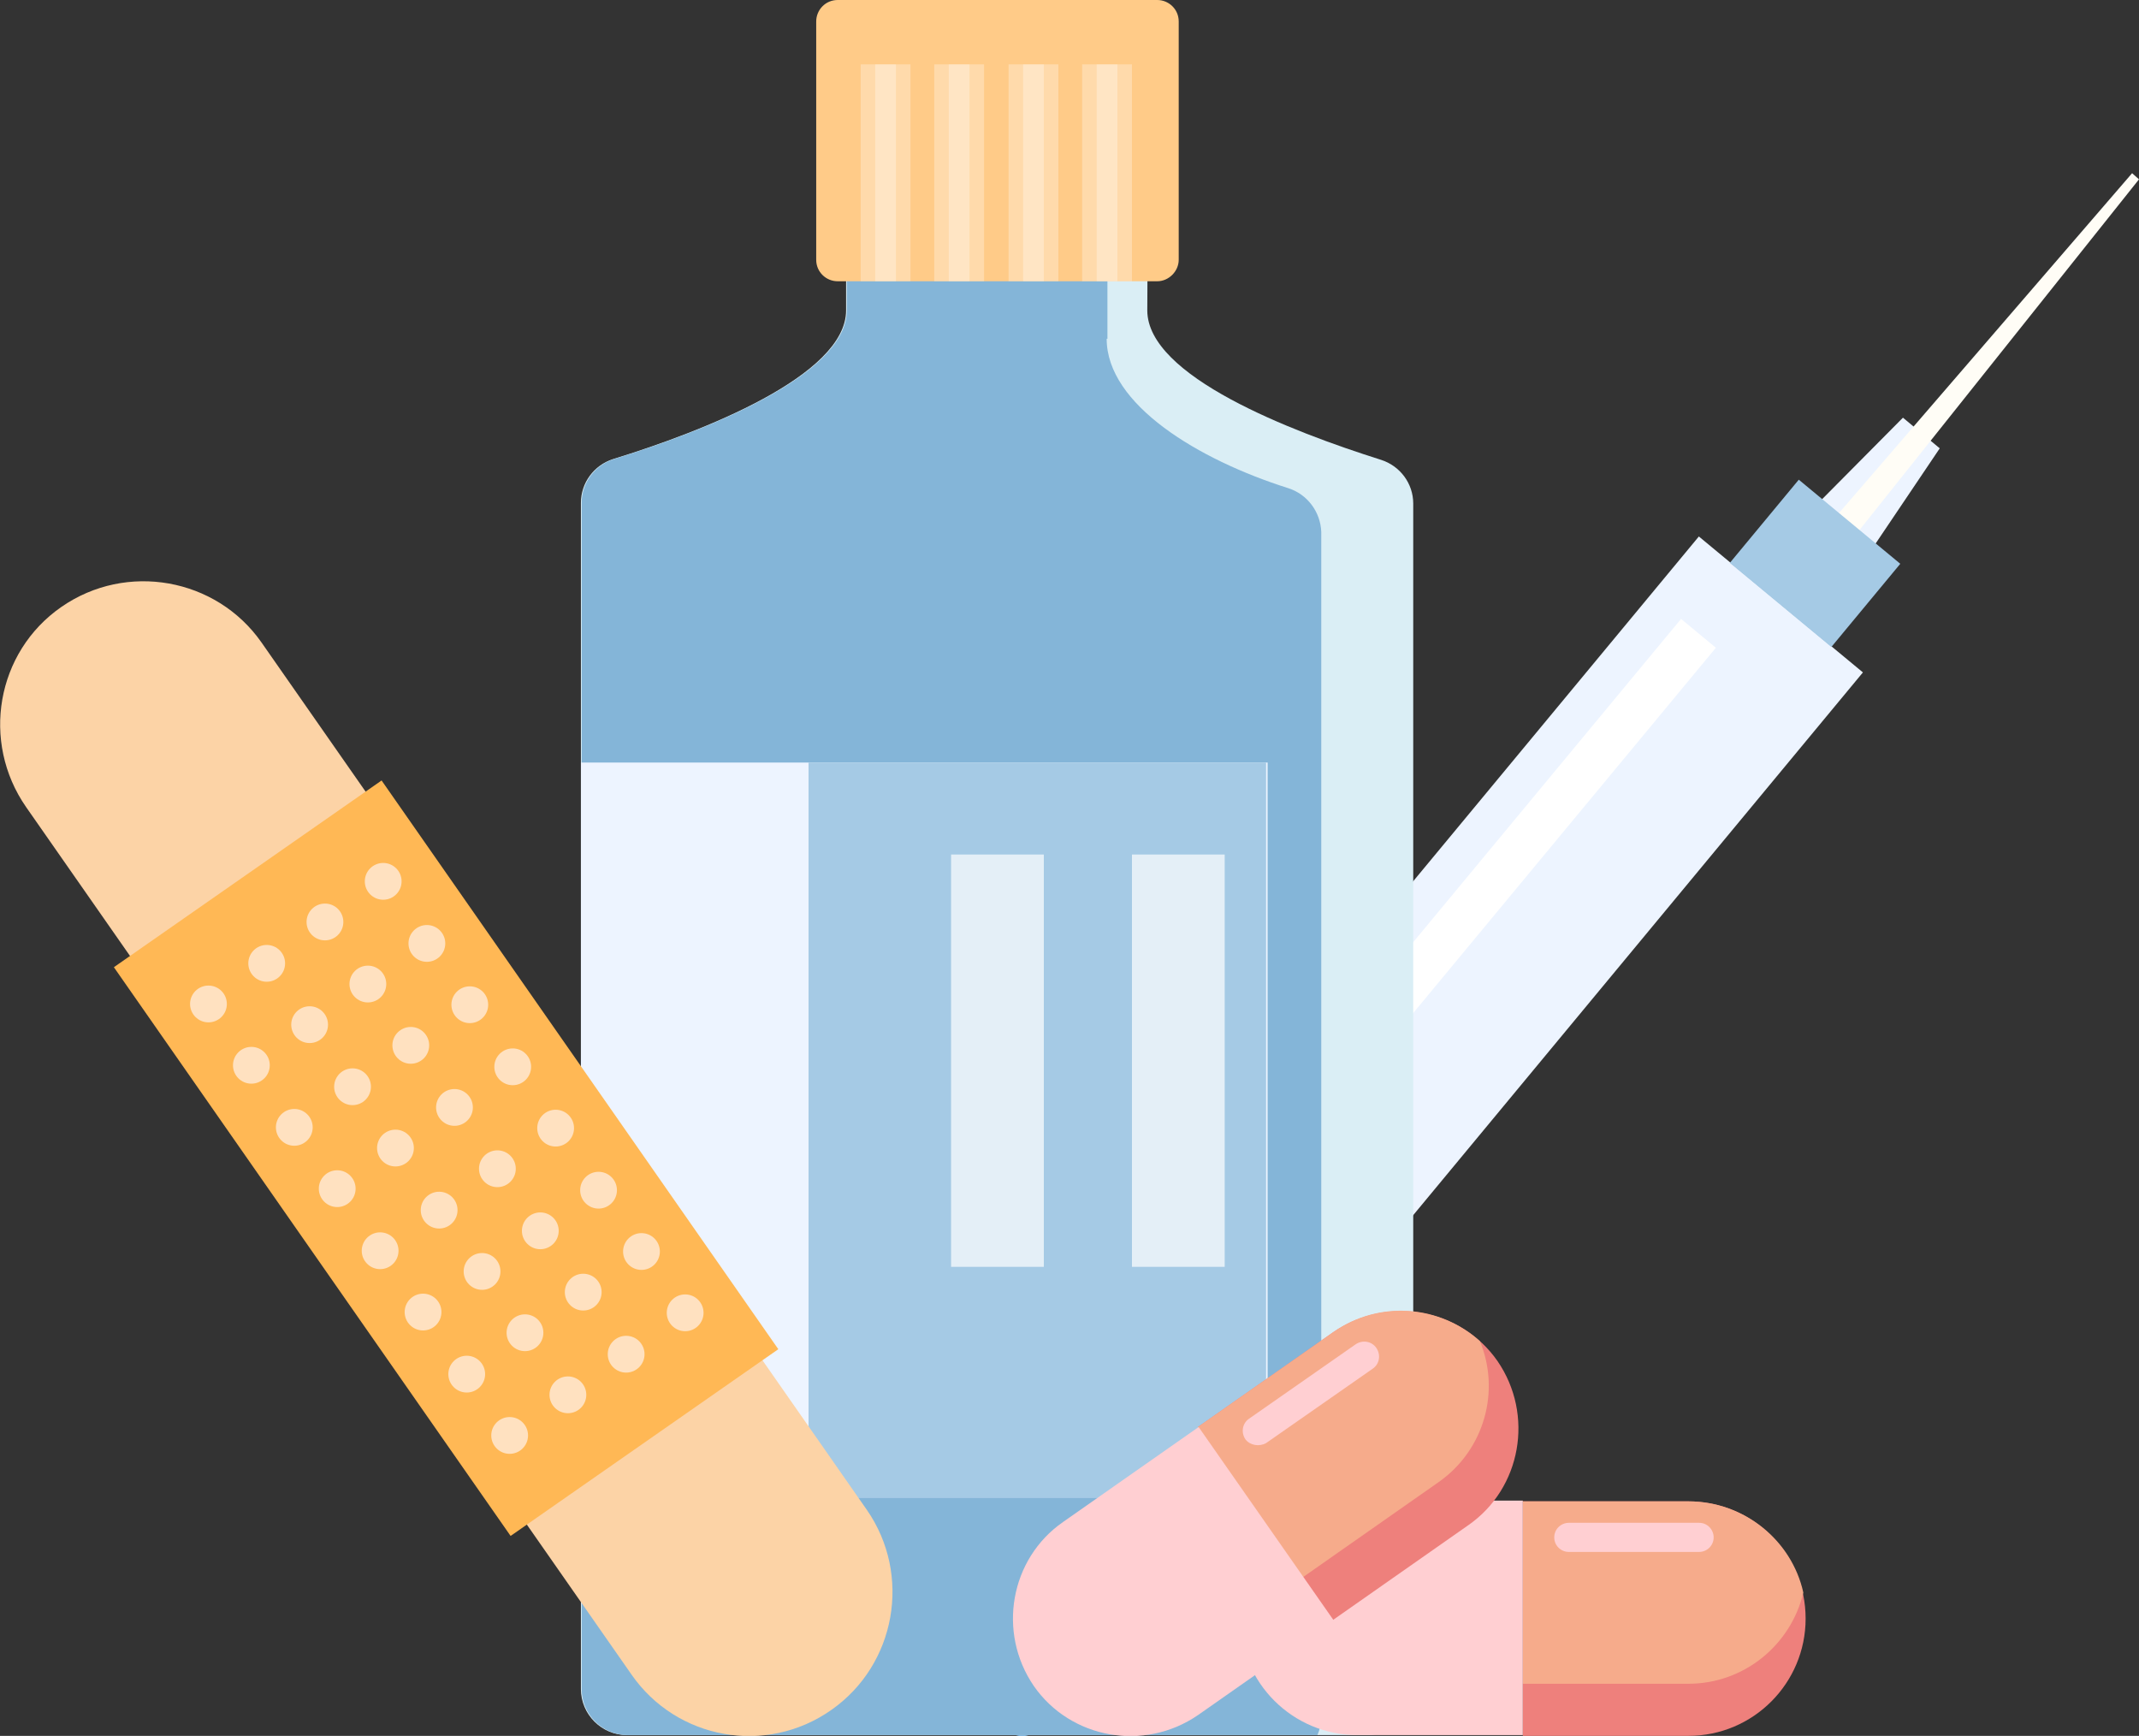   <svg xmlns="http://www.w3.org/2000/svg" x="0px" y="0px" viewBox="0 0 279.1 226.5" style="vertical-align: middle; max-width: 100%; width: 100%;" width="100%">
   <rect x="0" y="0" width="279.1" height="226.5" fill="#333333" stroke="none"/>
   <g>
    <g>
     <polygon points="243.4,72.9 236.1,66.8 248.3,54.5 253.1,58.5" fill="rgb(237, 244, 255)">
     </polygon>
     <rect x="184.8" y="66.8" transform="matrix(0.77 0.638 -0.638 0.77 121.992 -99.338)" width="27.8" height="105.3" fill="rgb(237, 244, 255)">
     </rect>
     <rect x="136.2" y="153.4" transform="matrix(0.77 0.638 -0.638 0.77 152.534 -47.47)" width="11.7" height="68.6" fill="rgb(141, 197, 242)">
     </rect>
     <path d="M177.7,176.9l-31.7-26.3c-1.4-1.1-1.6-3.2-0.4-4.5l0,0c1.1-1.4,3.2-1.6,4.5-0.4l31.7,26.3    c1.4,1.1,1.6,3.2,0.4,4.5l0,0C181.1,177.8,179.1,178,177.7,176.9z" fill="rgb(237, 244, 255)">
     </path>
     <path d="M131.8,226l-25.4-21.1c-1.1-0.9-1.2-2.4-0.3-3.5h0c0.9-1.1,2.4-1.2,3.5-0.3l25.4,21.1    c1.1,0.9,1.2,2.4,0.3,3.5l0,0C134.4,226.7,132.8,226.8,131.8,226z" fill="rgb(141, 197, 242)">
     </path>
     <polygon points="237.4,69.9 278.2,22.6 279.1,23.4 240.2,72.2" fill="rgb(255,253,246)">
     </polygon>
     <rect x="228.1" y="66.5" transform="matrix(0.77 0.638 -0.638 0.77 101.498 -134.142)" width="17.2" height="14.1" fill="rgb(165, 202, 229)">
     </rect>
     <rect x="190.6" y="72.6" transform="matrix(0.77 0.638 -0.638 0.77 118.904 -96.747)" width="5.9" height="87.7" fill="rgb(255, 255, 255)">
     </rect>
    </g>
    <g>
     <path d="M149.7,40.5L149.7,40.5l0.1-19.9c0-3.3-2.7-6-6-6h-27.4c-3.3,0-6,2.7-6,6v19.9    c0,8.5-18.7,15.8-30.4,19.4c-2.5,0.8-4.2,3.1-4.2,5.7v154.8c0,3.3,2.7,6,6,6h96.6c3.3,0,6-2.7,6-6V65.7c0-2.6-1.7-4.9-4.2-5.7    C168.5,56.3,149.7,49.1,149.7,40.5z" fill="rgb(218,238,245)">
     </path>
     <path d="M168.1,63.7c-11.7-3.7-23.7-10.9-23.7-19.5l0.1,0V24.3c0-3.3-9.4-6-12.7-6h-20.8    c-0.3,0.7-0.5,1.5-0.5,2.3v19.9c0,8.5-18.7,15.8-30.4,19.4c-2.5,0.8-4.2,3.1-4.2,5.7v154.8c0,3.3,2.7,6,6,6h90    c0.3-0.7,0.5-1.5,0.5-2.3V69.4C172.3,66.8,170.6,64.5,168.1,63.7z" fill="rgb(132, 181, 216)">
     </path>
     <path d="M151,36.7h-41.7c-1.5,0-2.8-1.2-2.8-2.8V2.8c0-1.5,1.2-2.8,2.8-2.8H151c1.5,0,2.8,1.2,2.8,2.8v31.1    C153.8,35.4,152.5,36.7,151,36.7z" fill="rgb(255, 203, 136)">
     </path>
     <rect x="75.8" y="99.5" width="89.6" height="95.9" fill="rgb(237, 244, 255)">
     </rect>
     <rect x="105.5" y="99.5" width="59.7" height="95.9" fill="rgb(165, 202, 229)">
     </rect>
     <rect x="147.7" y="111.5" style="opacity: 0.7;" width="12.1" height="53.8" fill="rgb(255, 255, 255)">
     </rect>
     <rect x="124.1" y="111.5" style="opacity: 0.7;" width="12.1" height="53.8" fill="rgb(255, 255, 255)">
     </rect>
     <g>
      <rect x="112.3" y="8.4" style="opacity: 0.3;" width="4.6" height="28.3" fill="rgb(255, 255, 255)">
      </rect>
      <rect x="114.2" y="8.4" style="opacity: 0.3;" width="4.6" height="28.3" fill="rgb(255, 255, 255)">
      </rect>
     </g>
     <g>
      <rect x="121.9" y="8.4" style="opacity: 0.3;" width="4.6" height="28.3" fill="rgb(255, 255, 255)">
      </rect>
      <rect x="123.8" y="8.4" style="opacity: 0.3;" width="4.6" height="28.3" fill="rgb(255, 255, 255)">
      </rect>
     </g>
     <g>
      <rect x="131.6" y="8.4" style="opacity: 0.3;" width="4.6" height="28.3" fill="rgb(255, 255, 255)">
      </rect>
      <rect x="133.5" y="8.4" style="opacity: 0.3;" width="4.6" height="28.3" fill="rgb(255, 255, 255)">
      </rect>
     </g>
     <g>
      <rect x="141.2" y="8.4" style="opacity: 0.3;" width="4.6" height="28.3" fill="rgb(255, 255, 255)">
      </rect>
      <rect x="143.1" y="8.4" style="opacity: 0.3;" width="4.6" height="28.3" fill="rgb(255, 255, 255)">
      </rect>
     </g>
    </g>
    <g>
     <g>
      <path d="M198.7,226.5h21.6c8.5,0,15.3-6.9,15.3-15.3v0c0-8.5-6.9-15.3-15.3-15.3h-21.6V226.5z" fill="rgb(238,128,124)">
      </path>
      <path d="M198.7,219.7h21.6c7.3,0,13.4-5.1,15-11.9c-1.5-6.8-7.7-11.9-15-11.9h-21.6V219.7z" fill="rgb(246,171,139)">
      </path>
      <path d="M198.7,195.8h-21.6c-8.5,0-15.3,6.9-15.3,15.3v0c0,8.5,6.9,15.3,15.3,15.3h21.6V195.8z" fill="rgb(255, 207, 210)">
      </path>
     </g>
     <path d="M202.8,200.6L202.8,200.6c0-1.1,0.9-1.9,1.9-1.9h17c1.1,0,1.9,0.9,1.9,1.9l0,0    c0,1.1-0.9,1.9-1.9,1.9h-17C203.7,202.5,202.8,201.7,202.8,200.6z" fill="rgb(255, 207, 210)">
     </path>
    </g>
    <g>
     <g>
      <path d="M173.9,211.4l17.7-12.4c6.9-4.8,8.6-14.4,3.8-21.4l0,0c-4.8-6.9-14.4-8.6-21.4-3.8l-17.7,12.4     L173.9,211.4z" fill="rgb(238,128,124)">
      </path>
      <path d="M170,205.8l17.7-12.4c6-4.2,8.1-11.9,5.4-18.4c-5.2-4.7-13.1-5.4-19.1-1.2l-17.7,12.4L170,205.8z" fill="rgb(246,171,139)">
      </path>
      <path d="M156.4,186.2l-17.7,12.4c-6.9,4.8-8.6,14.4-3.8,21.4l0,0c4.8,6.9,14.4,8.6,21.4,3.8l17.7-12.4     L156.4,186.2z" fill="rgb(255, 207, 210)">
      </path>
     </g>
     <path d="M162.5,187.8L162.5,187.8c-0.6-0.9-0.4-2.1,0.5-2.7l13.9-9.7c0.9-0.6,2.1-0.4,2.7,0.5l0,0    c0.6,0.9,0.4,2.1-0.5,2.7l-13.9,9.7C164.3,188.8,163.1,188.6,162.5,187.8z" fill="rgb(255, 207, 210)">
     </path>
    </g>
    <g>
     <path d="M82.4,218.5l-79-113.2C-2.5,96.8-0.5,85.1,8,79.2l0,0c8.5-5.9,20.2-3.8,26.1,4.6l79,113.2    c5.9,8.5,3.8,20.2-4.6,26.1l0,0C100,229.1,88.3,227,82.4,218.5z" fill="rgb(252, 211, 166)">
     </path>
     <rect x="13" y="129.9" transform="matrix(0.572 0.82 -0.82 0.572 148.872 16.874)" width="90.5" height="42.6" fill="rgb(255,184,85)">
     </rect>
     <g>
      <g>
       <circle cx="50" cy="115" r="2.4" fill="rgb(255, 225, 192)">
       </circle>
       <circle cx="55.7" cy="123.1" r="2.4" fill="rgb(255, 225, 192)">
       </circle>
       <circle cx="61.3" cy="131.1" r="2.4" fill="rgb(255, 225, 192)">
       </circle>
       <circle cx="66.9" cy="139.2" r="2.4" fill="rgb(255, 225, 192)">
       </circle>
       <circle cx="72.5" cy="147.2" r="2.4" fill="rgb(255, 225, 192)">
       </circle>
       <circle cx="78.1" cy="155.3" r="2.4" fill="rgb(255, 225, 192)">
       </circle>
       <circle cx="83.7" cy="163.3" r="2.4" fill="rgb(255, 225, 192)">
       </circle>
       <circle cx="89.4" cy="171.3" r="2.4" fill="rgb(255, 225, 192)">
       </circle>
      </g>
      <g>
       <circle cx="42.4" cy="120.3" r="2.4" fill="rgb(255, 225, 192)">
       </circle>
       <circle cx="48" cy="128.4" r="2.4" fill="rgb(255, 225, 192)">
       </circle>
       <circle cx="53.6" cy="136.4" r="2.4" fill="rgb(255, 225, 192)">
       </circle>
       <circle cx="59.3" cy="144.5" r="2.4" fill="rgb(255, 225, 192)">
       </circle>
       <circle cx="64.9" cy="152.5" r="2.4" fill="rgb(255, 225, 192)">
       </circle>
       <circle cx="70.5" cy="160.6" r="2.4" fill="rgb(255, 225, 192)">
       </circle>
       <circle cx="76.1" cy="168.6" r="2.4" fill="rgb(255, 225, 192)">
       </circle>
       <circle cx="81.7" cy="176.7" r="2.4" fill="rgb(255, 225, 192)">
       </circle>
      </g>
      <g>
       <circle cx="34.8" cy="125.7" r="2.4" fill="rgb(255, 225, 192)">
       </circle>
       <circle cx="40.4" cy="133.7" r="2.4" fill="rgb(255, 225, 192)">
       </circle>
       <circle cx="46" cy="141.8" r="2.4" fill="rgb(255, 225, 192)">
       </circle>
       <circle cx="51.6" cy="149.8" r="2.4" fill="rgb(255, 225, 192)">
       </circle>
       <circle cx="57.3" cy="157.9" r="2.4" fill="rgb(255, 225, 192)">
       </circle>
       <circle cx="62.9" cy="165.9" r="2.4" fill="rgb(255, 225, 192)">
       </circle>
       <circle cx="68.5" cy="173.9" r="2.4" fill="rgb(255, 225, 192)">
       </circle>
       <circle cx="74.1" cy="182" r="2.4" fill="rgb(255, 225, 192)">
       </circle>
      </g>
      <g>
       <circle cx="27.2" cy="131" r="2.4" fill="rgb(255, 225, 192)">
       </circle>
       <circle cx="32.8" cy="139" r="2.4" fill="rgb(255, 225, 192)">
       </circle>
       <circle cx="38.4" cy="147.1" r="2.4" fill="rgb(255, 225, 192)">
       </circle>
       <circle cx="44" cy="155.1" r="2.4" fill="rgb(255, 225, 192)">
       </circle>
       <circle cx="49.6" cy="163.2" r="2.4" fill="rgb(255, 225, 192)">
       </circle>
       <circle cx="55.2" cy="171.2" r="2.4" fill="rgb(255, 225, 192)">
       </circle>
       <circle cx="60.9" cy="179.3" r="2.4" fill="rgb(255, 225, 192)">
       </circle>
       <circle cx="66.5" cy="187.3" r="2.4" fill="rgb(255, 225, 192)">
       </circle>
      </g>
     </g>
    </g>
   </g>
  </svg>
